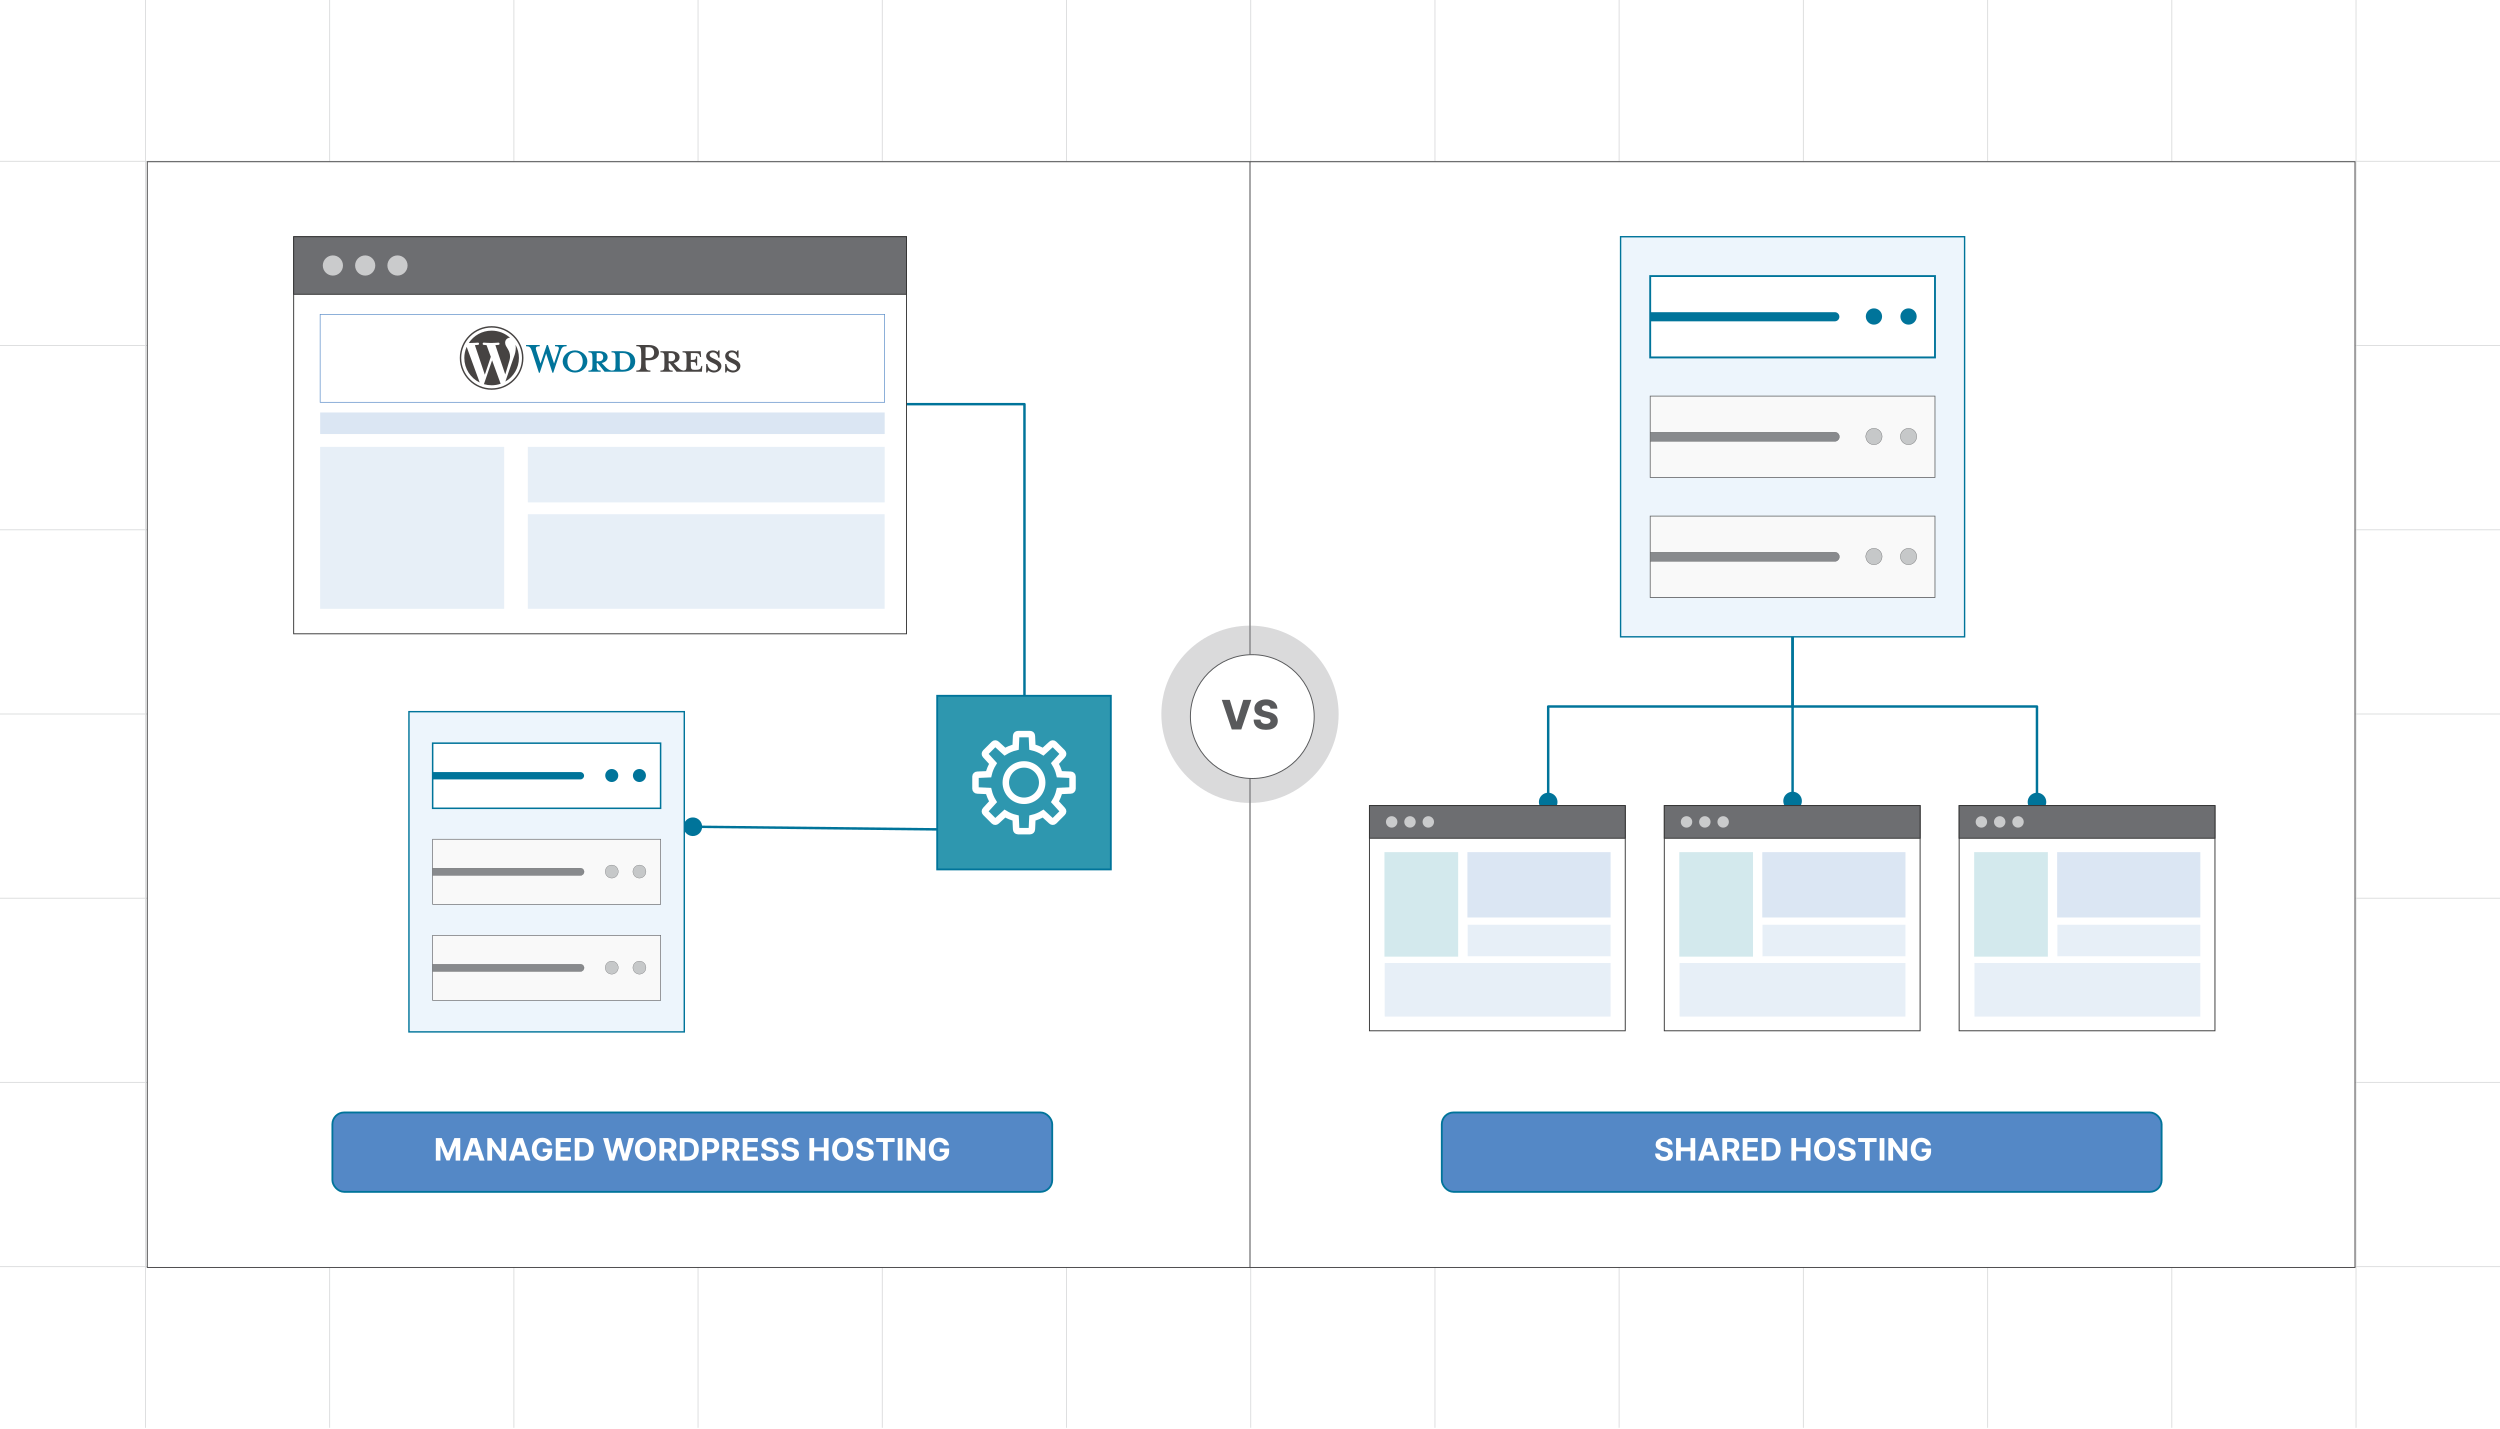 <?xml version="1.0" encoding="UTF-8"?><svg id="Layer_1" xmlns="http://www.w3.org/2000/svg" xmlns:xlink="http://www.w3.org/1999/xlink" viewBox="0 0 350 200"><defs><clipPath id="clippath"><rect y="-.106" width="350" height="200" fill="none" stroke-width="0"/></clipPath><clipPath id="clippath-1"><rect x="-83" y="-3.2" width="516" height="206.4" fill="none" stroke-width="0"/></clipPath><filter id="drop-shadow-1" filterUnits="userSpaceOnUse"><feOffset dx=".322" dy=".322"/><feGaussianBlur result="blur" stdDeviation=".483"/><feFlood flood-color="#333" flood-opacity=".07"/><feComposite in2="blur" operator="in"/><feComposite in="SourceGraphic"/></filter></defs><g clip-path="url(#clippath)"><rect width="350" height="200" fill="#fff" stroke-width="0"/><rect x="-83" y="-3.2" width="516" height="206.4" fill="#fff" stroke-width="0"/><rect x="-83" y="-3.2" width="516" height="206.4" fill="#fff" stroke-width="0"/><rect x="-83" y="-3.2" width="516" height="206.4" fill="#fff" stroke-width="0"/><g clip-path="url(#clippath-1)"><rect x="-82.901" y="-3.243" width="516" height="206.4" fill="#fff" stroke-width="0"/><rect x="-82.802" y="-54.789" width="515.802" height="309.492" fill="none" stroke="#dbdcdd" stroke-miterlimit="10" stroke-width=".129"/><polyline points="433 177.328 407.216 177.328 381.424 177.328 355.633 177.328 329.848 177.328 304.049 177.328 278.265 177.328 252.474 177.328 226.675 177.328 200.898 177.328 175.099 177.328 149.315 177.328 123.523 177.328 97.724 177.328 71.94 177.328 46.148 177.328 20.364 177.328 -5.428 177.328 -31.227 177.328 -57.011 177.328 -82.802 177.328" fill="none" stroke="#dbdcdd" stroke-miterlimit="10" stroke-width=".129"/><polyline points="433 151.536 407.216 151.536 381.424 151.536 355.633 151.536 329.848 151.536 304.049 151.536 278.265 151.536 252.474 151.536 226.675 151.536 200.898 151.536 175.099 151.536 149.315 151.536 123.523 151.536 97.724 151.536 71.94 151.536 46.148 151.536 20.364 151.536 -5.428 151.536 -31.227 151.536 -57.011 151.536 -82.802 151.536" fill="none" stroke="#dbdcdd" stroke-miterlimit="10" stroke-width=".129"/><polyline points="-82.802 125.752 -57.011 125.752 -31.227 125.752 -5.428 125.752 20.364 125.752 46.148 125.752 71.94 125.752 97.724 125.752 123.523 125.752 149.315 125.752 175.099 125.752 200.898 125.752 226.675 125.752 252.474 125.752 278.265 125.752 304.049 125.752 329.848 125.752 355.633 125.752 381.424 125.752 407.216 125.752 433 125.752" fill="none" stroke="#dbdcdd" stroke-miterlimit="10" stroke-width=".129"/><polyline points="-82.802 99.96 -57.011 99.96 -31.227 99.96 -5.428 99.96 20.364 99.96 46.148 99.96 71.94 99.96 97.724 99.96 123.523 99.96 149.315 99.96 175.099 99.96 200.898 99.96 226.675 99.96 252.474 99.96 278.265 99.96 304.049 99.96 329.848 99.96 355.633 99.96 381.424 99.96 407.216 99.96 433 99.96" fill="none" stroke="#dbdcdd" stroke-miterlimit="10" stroke-width=".129"/><polyline points="433 74.169 407.216 74.169 381.424 74.169 355.633 74.169 329.848 74.169 304.049 74.169 278.265 74.169 252.474 74.169 226.675 74.169 200.898 74.169 175.099 74.169 149.315 74.169 123.523 74.169 97.724 74.169 71.94 74.169 46.148 74.169 20.364 74.169 -5.428 74.169 -31.227 74.169 -57.011 74.169 -82.802 74.169" fill="none" stroke="#dbdcdd" stroke-miterlimit="10" stroke-width=".129"/><polyline points="433 48.377 407.216 48.377 381.424 48.377 355.633 48.377 329.848 48.377 304.049 48.377 278.265 48.377 252.474 48.377 226.675 48.377 200.898 48.377 175.099 48.377 149.315 48.377 123.523 48.377 97.724 48.377 71.94 48.377 46.148 48.377 20.364 48.377 -5.428 48.377 -31.227 48.377 -57.011 48.377 -82.802 48.377" fill="none" stroke="#dbdcdd" stroke-miterlimit="10" stroke-width=".129"/><polyline points="433 22.585 407.216 22.585 381.424 22.585 355.633 22.585 329.848 22.585 304.049 22.585 278.265 22.585 252.474 22.585 226.675 22.585 200.898 22.585 175.099 22.585 149.315 22.585 123.523 22.585 97.724 22.585 71.94 22.585 46.148 22.585 20.364 22.585 -5.428 22.585 -31.227 22.585 -57.011 22.585 -82.802 22.585" fill="none" stroke="#dbdcdd" stroke-miterlimit="10" stroke-width=".129"/><polyline points="329.845 -54.788 329.845 -28.993 329.845 -3.199 329.845 22.585 329.845 48.379 329.845 74.163 329.845 99.958 329.845 125.752 329.845 151.536 329.845 177.33 329.845 203.114 329.845 228.909 329.845 254.703" fill="none" stroke="#dbdcdd" stroke-miterlimit="10" stroke-width=".129"/><polyline points="304.051 -54.788 304.051 -28.993 304.051 -3.199 304.051 22.585 304.051 48.379 304.051 74.163 304.051 99.958 304.051 125.752 304.051 151.536 304.051 177.33 304.051 203.114 304.051 228.909 304.051 254.703" fill="none" stroke="#dbdcdd" stroke-miterlimit="10" stroke-width=".129"/><polyline points="278.267 -54.788 278.267 -28.993 278.267 -3.199 278.267 22.585 278.267 48.379 278.267 74.163 278.267 99.958 278.267 125.752 278.267 151.536 278.267 177.33 278.267 203.114 278.267 228.909 278.267 254.703" fill="none" stroke="#dbdcdd" stroke-miterlimit="10" stroke-width=".129"/><polyline points="252.473 -54.788 252.473 -28.993 252.473 -3.199 252.473 22.585 252.473 48.379 252.473 74.163 252.473 99.958 252.473 125.752 252.473 151.536 252.473 177.33 252.473 203.114 252.473 228.909 252.473 254.703" fill="none" stroke="#dbdcdd" stroke-miterlimit="10" stroke-width=".129"/><polyline points="226.678 -54.788 226.678 -28.993 226.678 -3.199 226.678 22.585 226.678 48.379 226.678 74.163 226.678 99.958 226.678 125.752 226.678 151.536 226.678 177.33 226.678 203.114 226.678 228.909 226.678 254.703" fill="none" stroke="#dbdcdd" stroke-miterlimit="10" stroke-width=".129"/><polyline points="200.894 -54.788 200.894 -28.993 200.894 -3.199 200.894 22.585 200.894 48.379 200.894 74.163 200.894 99.958 200.894 125.752 200.894 151.536 200.894 177.33 200.894 203.114 200.894 228.909 200.894 254.703" fill="none" stroke="#dbdcdd" stroke-miterlimit="10" stroke-width=".129"/><polyline points="175.1 -54.788 175.1 -28.993 175.1 -3.199 175.1 22.585 175.1 48.379 175.1 74.163 175.1 99.958 175.1 125.752 175.1 151.536 175.1 177.33 175.1 203.114 175.1 228.909 175.1 254.703" fill="none" stroke="#dbdcdd" stroke-miterlimit="10" stroke-width=".129"/><polyline points="149.316 -54.788 149.316 -28.993 149.316 -3.199 149.316 22.585 149.316 48.379 149.316 74.163 149.316 99.958 149.316 125.752 149.316 151.536 149.316 177.33 149.316 203.114 149.316 228.909 149.316 254.703" fill="none" stroke="#dbdcdd" stroke-miterlimit="10" stroke-width=".129"/><polyline points="123.522 -54.788 123.522 -28.993 123.522 -3.199 123.522 22.585 123.522 48.379 123.522 74.163 123.522 99.958 123.522 125.752 123.522 151.536 123.522 177.33 123.522 203.114 123.522 228.909 123.522 254.703" fill="none" stroke="#dbdcdd" stroke-miterlimit="10" stroke-width=".129"/><polyline points="97.727 -54.788 97.727 -28.993 97.727 -3.199 97.727 22.585 97.727 48.379 97.727 74.163 97.727 99.958 97.727 125.752 97.727 151.536 97.727 177.33 97.727 203.114 97.727 228.909 97.727 254.703" fill="none" stroke="#dbdcdd" stroke-miterlimit="10" stroke-width=".129"/><polyline points="71.943 -54.788 71.943 -28.993 71.943 -3.199 71.943 22.585 71.943 48.379 71.943 74.163 71.943 99.958 71.943 125.752 71.943 151.536 71.943 177.33 71.943 203.114 71.943 228.909 71.943 254.703" fill="none" stroke="#dbdcdd" stroke-miterlimit="10" stroke-width=".129"/><polyline points="46.149 -54.788 46.149 -28.993 46.149 -3.199 46.149 22.585 46.149 48.379 46.149 74.163 46.149 99.958 46.149 125.752 46.149 151.536 46.149 177.33 46.149 203.114 46.149 228.909 46.149 254.703" fill="none" stroke="#dbdcdd" stroke-miterlimit="10" stroke-width=".129"/><polyline points="20.365 254.703 20.365 228.909 20.365 203.114 20.365 177.33 20.365 151.536 20.365 125.752 20.365 99.958 20.365 74.163 20.365 48.379 20.365 22.585 20.365 -3.199 20.365 -28.993 20.365 -54.788" fill="none" stroke="#dbdcdd" stroke-miterlimit="10" stroke-width=".129"/></g><rect x="20.617" y="22.643" width="309.084" height="154.8" fill="#fff" stroke="#414042" stroke-miterlimit="10" stroke-width=".129"/><line x1="175" y1="22.643" x2="175" y2="177.443" fill="none" stroke="#414042" stroke-miterlimit="10" stroke-width=".129"/><polyline points="126.919 56.585 143.425 56.585 143.425 116.246 96.933 115.743" fill="none" stroke="#00749a" stroke-linejoin="round" stroke-width=".347"/><path d="M97.013,114.441c-.72-.008-1.31.57-1.317,1.289-.008.72.57,1.31,1.289,1.317.72.008,1.31-.57,1.317-1.289.008-.72-.57-1.31-1.289-1.317Z" fill="#00749a" stroke-width="0"/><rect x="57.253" y="99.633" width="38.548" height="44.832" fill="#edf5fc" stroke="#00749a" stroke-miterlimit="10" stroke-width=".199"/><rect x="60.571" y="104.042" width="31.912" height="9.118" transform="translate(153.054 217.202) rotate(-180)" fill="#fff" stroke="#00749a" stroke-miterlimit="10" stroke-width=".212"/><path d="M61.084,108.088h20.686v1.026h-20.686c-.283,0-.513-.23-.513-.513h0c0-.283.23-.513.513-.513Z" transform="translate(142.341 217.202) rotate(180)" fill="#00749a" stroke-width="0"/><circle cx="89.52" cy="108.572" r=".912" fill="#00749a" stroke-width="0"/><circle cx="85.645" cy="108.572" r=".912" fill="#00749a" stroke-width="0"/><rect x="60.571" y="117.491" width="31.912" height="9.118" transform="translate(153.054 244.099) rotate(-180)" fill="#f9f9f9" stroke="#58595b" stroke-miterlimit="10" stroke-width=".084"/><path d="M61.084,121.537h20.686v1.026h-20.686c-.283,0-.513-.23-.513-.513h0c0-.283.23-.513.513-.513Z" transform="translate(142.341 244.099) rotate(-180)" fill="#888a8d" stroke="#58595b" stroke-miterlimit="10" stroke-width=".038"/><circle cx="89.52" cy="122.021" r=".912" fill="#c6c8c9" stroke="#58595b" stroke-miterlimit="10" stroke-width=".038"/><circle cx="85.645" cy="122.021" r=".912" fill="#c6c8c9" stroke="#58595b" stroke-miterlimit="10" stroke-width=".038"/><rect x="60.571" y="130.939" width="31.912" height="9.118" transform="translate(153.054 270.996) rotate(-180)" fill="#f9f9f9" stroke="#58595b" stroke-miterlimit="10" stroke-width=".084"/><path d="M61.084,134.985h20.686v1.026h-20.686c-.283,0-.513-.23-.513-.513h0c0-.283.23-.513.513-.513Z" transform="translate(142.341 270.996) rotate(-180)" fill="#888a8d" stroke="#58595b" stroke-miterlimit="10" stroke-width=".038"/><circle cx="89.52" cy="135.469" r=".912" fill="#c6c8c9" stroke="#58595b" stroke-miterlimit="10" stroke-width=".038"/><circle cx="85.645" cy="135.469" r=".912" fill="#c6c8c9" stroke="#58595b" stroke-miterlimit="10" stroke-width=".038"/><rect x="41.114" y="33.141" width="85.799" height="55.591" fill="#fff" stroke="#333" stroke-miterlimit="10" stroke-width=".129"/><rect x="41.114" y="33.141" width="85.799" height="8.059" fill="#6d6e71" stroke="#333" stroke-miterlimit="10" stroke-width=".129"/><rect x="44.821" y="62.564" width="25.757" height="22.672" fill="#5488c6" opacity=".14" stroke-width="0"/><rect x="73.897" y="62.564" width="49.957" height="7.773" fill="#5488c6" opacity=".14" stroke-width="0"/><rect x="73.897" y="71.992" width="49.957" height="13.244" rx=".039" ry=".039" fill="#5488c6" opacity=".14" stroke-width="0"/><rect x="44.821" y="57.745" width="79.033" height="3.02" fill="#5488c6" opacity=".21" stroke-width="0"/><path d="M87.156,49.167h-1.546v.164c.484,0,.561.104.561.717v1.106c0,.613-.078.726-.561.726-.371-.052-.622-.251-.968-.631l-.398-.432c.536-.095.821-.432.821-.812,0-.475-.406-.838-1.166-.838h-1.52v.164c.484,0,.561.104.561.717v1.106c0,.613-.078.726-.561.726v.164h1.719v-.164c-.484,0-.561-.112-.561-.726v-.311h.147l.959,1.201h2.514c1.235,0,1.771-.656,1.771-1.443,0-.786-.536-1.434-1.771-1.434h0ZM83.536,50.575v-1.149h.354c.389,0,.562.268.562.579,0,.302-.173.57-.562.57h-.354ZM87.182,51.776h-.06c-.311,0-.354-.078-.354-.475v-1.875h.415c.899,0,1.063.656,1.063,1.166,0,.527-.164,1.184-1.063,1.184ZM77.566,50.895l.596-1.763c.173-.51.095-.656-.458-.656v-.173h1.624v.173c-.544,0-.674.13-.89.76l-.985,2.955h-.112l-.881-2.704-.898,2.704h-.112l-.959-2.955c-.207-.631-.346-.76-.847-.76v-.173h1.918v.173c-.51,0-.648.121-.467.656l.579,1.763.873-2.592h.164l.855,2.592h0ZM80.504,52.156c-.95,0-1.728-.7-1.728-1.555,0-.847.778-1.546,1.728-1.546s1.728.7,1.728,1.546c0,.855-.777,1.555-1.728,1.555ZM80.504,49.322c-.795,0-1.071.717-1.071,1.279,0,.57.277,1.279,1.071,1.279.804,0,1.08-.708,1.08-1.279,0-.562-.277-1.279-1.08-1.279h0Z" fill="#00749a" stroke-width="0"/><path d="M91.061,51.871v.173h-1.978v-.173c.579,0,.683-.147.683-1.011v-1.382c0-.864-.104-1.002-.683-1.002v-.173h1.788c.89,0,1.383.458,1.383,1.071,0,.596-.493,1.063-1.383,1.063h-.492v.423c0,.864.104,1.011.683,1.011h0ZM90.871,48.614h-.492v1.503h.492c.484,0,.709-.337.709-.743,0-.415-.225-.76-.709-.76ZM98.189,51.232l-.043.155c-.078.285-.173.389-.786.389h-.121c-.449,0-.527-.104-.527-.717v-.397c.674,0,.726.06.726.51h.164v-1.287h-.164c0,.449-.052.51-.726.51v-.968h.475c.614,0,.709.104.786.389l.043.164h.138l-.06-.812h-2.54v.164c.484,0,.562.104.562.717v1.106c0,.561-.066.703-.447.723-.362-.055-.611-.253-.952-.628l-.398-.432c.536-.095.821-.432.821-.812,0-.475-.406-.838-1.166-.838h-1.52v.164c.484,0,.561.104.561.717v1.106c0,.613-.078.726-.561.726v.164h1.719v-.164c-.484,0-.562-.112-.562-.726v-.311h.147l.959,1.201h3.551l.052-.812h-.13s0-0,0-0ZM93.61,50.575v-1.149h.354c.389,0,.562.268.562.579,0,.302-.173.57-.562.57h-.354ZM99.942,52.156c-.346,0-.648-.181-.778-.294-.043.043-.121.173-.138.294h-.164v-1.192h.173c.069.57.467.907.976.907.277,0,.501-.155.501-.415,0-.225-.199-.398-.553-.562l-.492-.233c-.346-.164-.605-.45-.605-.83,0-.415.389-.769.924-.769.285,0,.527.104.674.225.043-.035.086-.13.112-.233h.164v1.02h-.181c-.06-.406-.285-.743-.743-.743-.242,0-.467.138-.467.354,0,.225.181.345.596.535l.475.233c.415.199.579.518.579.778,0,.544-.475.924-1.054.924h0ZM102.603,52.156c-.346,0-.648-.181-.778-.294-.043.043-.121.173-.138.294h-.164v-1.192h.173c.069.57.466.907.976.907.277,0,.501-.155.501-.415,0-.225-.199-.398-.553-.562l-.492-.233c-.346-.164-.605-.45-.605-.83,0-.415.389-.769.924-.769.285,0,.527.104.674.225.043-.035.086-.13.112-.233h.164v1.02h-.181c-.06-.406-.285-.743-.743-.743-.242,0-.467.138-.467.354,0,.225.181.345.596.535l.475.233c.415.199.579.518.579.778,0,.544-.475.924-1.054.924h0Z" fill="#464342" stroke-width="0"/><path d="M65.004,50.115c0,1.514.879,2.821,2.155,3.441l-1.824-4.997c-.219.49-.332,1.02-.331,1.556ZM71.409,49.922c0-.472-.17-.8-.315-1.054-.194-.315-.376-.582-.376-.897,0-.351.267-.679.642-.679.017,0,.033.002.05.003-.68-.623-1.587-1.004-2.582-1.004-1.336,0-2.511.685-3.195,1.723.09.003.174.004.246.004.4,0,1.019-.049,1.019-.049.206-.012.23.291.025.315,0,0-.207.024-.438.036l1.392,4.141.837-2.51-.596-1.632c-.206-.012-.401-.036-.401-.036-.206-.012-.182-.327.024-.315,0,0,.631.049,1.007.049.4,0,1.019-.049,1.019-.049.206-.012.231.291.025.315,0,0-.208.024-.438.036l1.382,4.11.381-1.274c.165-.529.291-.909.291-1.236Z" fill="#464342" stroke-width="0"/><path d="M68.894,50.45l-1.147,3.333c.351.103.715.156,1.08.156.432 0.0.862-.073,1.27-.217-.011-.017-.02-.034-.027-.053l-1.175-3.22ZM72.182,48.281c.017.122.026.253.026.393,0,.388-.072.824-.291,1.369l-1.168,3.377c1.137-.663,1.901-1.894,1.901-3.305.001-.641-.16-1.272-.468-1.834h0Z" fill="#464342" stroke-width="0"/><path d="M68.827,45.658c-2.458,0-4.457,1.999-4.457,4.457s2,4.457,4.457,4.457,4.457-1.999,4.457-4.457c-0-2.458-2-4.457-4.457-4.457ZM68.827,54.368c-2.345,0-4.253-1.908-4.253-4.253s1.908-4.252,4.253-4.252,4.252,1.908,4.252,4.252c0,2.345-1.908,4.253-4.252,4.253h0Z" fill="#464342" stroke-width="0"/><rect x="44.821" y="44.01" width="79.033" height="12.311" fill="none" stroke="#5488c6" stroke-miterlimit="10" stroke-width=".093"/><g opacity=".64"><circle cx="46.605" cy="37.171" r="1.413" fill="#fff" stroke-width="0"/><circle cx="51.127" cy="37.171" r="1.413" fill="#fff" stroke-width="0"/><circle cx="55.648" cy="37.171" r="1.413" fill="#fff" stroke-width="0"/></g><rect x="131.206" y="97.41" width="24.31" height="24.31" fill="#2e97af" stroke="#00749a" stroke-miterlimit="10" stroke-width=".258"/><g id="settings"><circle cx="143.361" cy="109.565" r="2.548" fill="none" stroke="#fff" stroke-linecap="round" stroke-miterlimit="10" stroke-width=".906"/><path d="M149.902,108.465l-1.583-.071c-.127-.54-.339-1.047-.623-1.505l1.069-1.17c.098-.098.098-.258,0-.356l-1.201-1.201c-.098-.098-.258-.098-.356,0l-1.17,1.069c-.458-.284-.965-.496-1.505-.623l-.071-1.583c0-.139-.113-.252-.252-.252h-1.698c-.139,0-.252.113-.252.252l-.071,1.583c-.54.127-1.047.339-1.505.623l-1.17-1.069c-.098-.098-.258-.098-.356,0l-1.201,1.201c-.098.098-.098.258,0,.356l1.069,1.17c-.284.458-.496.965-.623,1.505l-1.583.071c-.139,0-.252.113-.252.252v1.698c0,.139.113.252.252.252l1.583.071c.127.54.339,1.047.623,1.505l-1.069,1.17c-.098.098-.098.258,0,.356l1.201,1.201c.098.098.258.098.356,0l1.17-1.069c.458.284.965.496,1.505.623l.071,1.583c0,.139.113.252.252.252h1.698c.139,0,.252-.113.252-.252l.071-1.583c.54-.127,1.047-.339,1.505-.623l1.17,1.069c.098.098.258.098.356,0l1.201-1.201c.098-.098.098-.258,0-.356l-1.069-1.17c.284-.458.496-.965.623-1.505l1.583-.071c.139,0,.252-.113.252-.252v-1.698c0-.139-.113-.252-.252-.252Z" fill="none" stroke="#fff" stroke-linecap="round" stroke-miterlimit="10" stroke-width=".906"/></g><polyline points="250.962 79.859 250.962 98.912 216.747 98.912 216.747 112.35" fill="none" stroke="#00749a" stroke-linejoin="round" stroke-width=".347"/><path d="M215.444,112.284c0,.72.584,1.303,1.303,1.303s1.303-.584,1.303-1.303-.584-1.303-1.303-1.303-1.303.584-1.303,1.303Z" fill="#00749a" stroke-width="0"/><polyline points="250.962 79.859 250.962 98.912 285.176 98.912 285.176 112.35" fill="none" stroke="#00749a" stroke-linejoin="round" stroke-width=".347"/><path d="M283.873,112.284c0,.72.584,1.303,1.303,1.303s1.303-.584,1.303-1.303-.584-1.303-1.303-1.303-1.303.584-1.303,1.303Z" fill="#00749a" stroke-width="0"/><line x1="250.962" y1="98.771" x2="250.962" y2="112.209" fill="none" stroke="#00749a" stroke-linejoin="round" stroke-width=".347"/><path d="M249.659,112.144c0,.72.584,1.303,1.303,1.303s1.303-.584,1.303-1.303-.584-1.303-1.303-1.303-1.303.584-1.303,1.303Z" fill="#00749a" stroke-width="0"/><rect x="191.721" y="112.782" width="35.813" height="31.529" fill="#fff" stroke="#333" stroke-miterlimit="10" stroke-width=".129"/><rect x="191.721" y="112.782" width="35.813" height="4.571" fill="#6d6e71" stroke="#333" stroke-miterlimit="10" stroke-width=".129"/><rect x="193.823" y="119.299" width="10.319" height="14.633" fill="#d3e9ed" stroke-width="0"/><rect x="205.471" y="129.469" width="20.014" height="4.409" fill="#5488c6" opacity=".14" stroke-width="0"/><rect x="193.862" y="134.816" width="31.623" height="7.512" rx=".024" ry=".024" fill="#5488c6" opacity=".14" stroke-width="0"/><rect x="205.438" y="119.299" width="20.047" height="9.149" fill="#5488c6" opacity=".21" stroke-width="0"/><g opacity=".64"><circle cx="194.834" cy="115.067" r=".801" fill="#fff" stroke-width="0"/><circle cx="197.399" cy="115.067" r=".801" fill="#fff" stroke-width="0"/><circle cx="199.963" cy="115.067" r=".801" fill="#fff" stroke-width="0"/></g><rect x="233.001" y="112.782" width="35.813" height="31.529" fill="#fff" stroke="#333" stroke-miterlimit="10" stroke-width=".129"/><rect x="233.001" y="112.782" width="35.813" height="4.571" fill="#6d6e71" stroke="#333" stroke-miterlimit="10" stroke-width=".129"/><rect x="235.103" y="119.299" width="10.319" height="14.633" fill="#d3e9ed" stroke-width="0"/><rect x="246.751" y="129.469" width="20.014" height="4.409" fill="#5488c6" opacity=".14" stroke-width="0"/><rect x="235.142" y="134.816" width="31.623" height="7.512" rx=".024" ry=".024" fill="#5488c6" opacity=".14" stroke-width="0"/><rect x="246.718" y="119.299" width="20.047" height="9.149" fill="#5488c6" opacity=".21" stroke-width="0"/><g opacity=".64"><circle cx="236.114" cy="115.067" r=".801" fill="#fff" stroke-width="0"/><circle cx="238.679" cy="115.067" r=".801" fill="#fff" stroke-width="0"/><circle cx="241.243" cy="115.067" r=".801" fill="#fff" stroke-width="0"/></g><rect x="274.281" y="112.782" width="35.813" height="31.529" fill="#fff" stroke="#333" stroke-miterlimit="10" stroke-width=".129"/><rect x="274.281" y="112.782" width="35.813" height="4.571" fill="#6d6e71" stroke="#333" stroke-miterlimit="10" stroke-width=".129"/><rect x="276.383" y="119.299" width="10.319" height="14.633" fill="#d3e9ed" stroke-width="0"/><rect x="288.031" y="129.469" width="20.014" height="4.409" fill="#5488c6" opacity=".14" stroke-width="0"/><rect x="276.422" y="134.816" width="31.623" height="7.512" rx=".024" ry=".024" fill="#5488c6" opacity=".14" stroke-width="0"/><rect x="287.998" y="119.299" width="20.047" height="9.149" fill="#5488c6" opacity=".21" stroke-width="0"/><g opacity=".64"><circle cx="277.394" cy="115.067" r=".801" fill="#fff" stroke-width="0"/><circle cx="279.959" cy="115.067" r=".801" fill="#fff" stroke-width="0"/><circle cx="282.523" cy="115.067" r=".801" fill="#fff" stroke-width="0"/></g><rect x="226.881" y="33.141" width="48.162" height="56.013" fill="#edf5fc" stroke="#00749a" stroke-miterlimit="10" stroke-width=".197"/><rect x="231.027" y="38.649" width="39.87" height="11.392" transform="translate(501.924 88.69) rotate(-180)" fill="#fff" stroke="#00749a" stroke-miterlimit="10" stroke-width=".265"/><path d="M231.667,43.704h25.845v1.282h-25.845c-.354,0-.641-.287-.641-.641h0c0-.354.287-.641.641-.641Z" transform="translate(488.538 88.69) rotate(180)" fill="#00749a" stroke-width="0"/><circle cx="267.195" cy="44.31" r="1.139" fill="#00749a" stroke-width="0"/><circle cx="262.353" cy="44.31" r="1.139" fill="#00749a" stroke-width="0"/><rect x="231.027" y="55.452" width="39.87" height="11.392" transform="translate(501.924 122.295) rotate(-180)" fill="#f9f9f9" stroke="#58595b" stroke-miterlimit="10" stroke-width=".105"/><path d="M231.667,60.507h25.845v1.282h-25.845c-.354,0-.641-.287-.641-.641h0c0-.354.287-.641.641-.641Z" transform="translate(488.538 122.295) rotate(180)" fill="#888a8d" stroke="#58595b" stroke-miterlimit="10" stroke-width=".048"/><circle cx="267.195" cy="61.112" r="1.139" fill="#c6c8c9" stroke="#58595b" stroke-miterlimit="10" stroke-width=".048"/><circle cx="262.353" cy="61.112" r="1.139" fill="#c6c8c9" stroke="#58595b" stroke-miterlimit="10" stroke-width=".048"/><rect x="231.027" y="72.254" width="39.87" height="11.392" transform="translate(501.924 155.9) rotate(-180)" fill="#f9f9f9" stroke="#58595b" stroke-miterlimit="10" stroke-width=".105"/><path d="M231.667,77.309h25.845v1.282h-25.845c-.354,0-.641-.287-.641-.641h0c0-.354.287-.641.641-.641Z" transform="translate(488.538 155.9) rotate(-180)" fill="#888a8d" stroke="#58595b" stroke-miterlimit="10" stroke-width=".048"/><circle cx="267.195" cy="77.915" r="1.139" fill="#c6c8c9" stroke="#58595b" stroke-miterlimit="10" stroke-width=".048"/><circle cx="262.353" cy="77.915" r="1.139" fill="#c6c8c9" stroke="#58595b" stroke-miterlimit="10" stroke-width=".048"/><rect x="46.535" y="155.744" width="100.776" height="11.115" rx="1.646" ry="1.646" fill="#5488c6" stroke="#00749a" stroke-miterlimit="10" stroke-width=".258"/><path d="M61.016,159.328h.822l.869,2.119h.037l.869-2.119h.822v3.153h-.647v-2.052h-.026l-.816,2.037h-.44l-.816-2.044h-.026v2.06h-.647v-3.153Z" fill="#fff" stroke-width="0"/><path d="M65.526,162.482h-.714l1.089-3.153h.859l1.087,3.153h-.714l-.79-2.433h-.025l-.791,2.433ZM65.481,161.242h1.688v.52h-1.688v-.52Z" fill="#fff" stroke-width="0"/><path d="M70.863,159.328v3.153h-.576l-1.372-1.985h-.023v1.985h-.667v-3.153h.585l1.361,1.983h.028v-1.983h.664Z" fill="#fff" stroke-width="0"/><path d="M71.956,162.482h-.714l1.089-3.153h.859l1.087,3.153h-.714l-.79-2.433h-.025l-.791,2.433ZM71.911,161.242h1.688v.52h-1.688v-.52Z" fill="#fff" stroke-width="0"/><path d="M76.598,160.348c-.021-.075-.052-.142-.091-.2s-.086-.107-.142-.148c-.056-.041-.12-.071-.191-.093s-.15-.033-.236-.033c-.161,0-.303.04-.424.12s-.216.196-.284.349c-.068.152-.102.338-.102.558s.033.406.1.56c.067.154.161.271.283.352s.267.121.433.121c.151,0,.28-.027.387-.081.107-.054.19-.13.247-.229s.085-.215.085-.35l.135.02h-.813v-.502h1.32v.398c0,.277-.059.515-.176.713-.117.199-.278.352-.483.459-.205.107-.44.161-.705.161-.295,0-.555-.065-.779-.196-.224-.131-.398-.317-.522-.559-.125-.242-.187-.529-.187-.862,0-.255.037-.483.111-.684.075-.201.179-.371.314-.511.134-.139.291-.246.47-.318.179-.073.372-.109.581-.109.178,0,.345.026.498.078.154.052.291.125.411.219.12.095.217.206.293.336.076.13.125.273.146.429h-.678Z" fill="#fff" stroke-width="0"/><path d="M77.805,162.482v-3.153h2.125v.55h-1.458v.751h1.349v.549h-1.349v.753h1.464v.55h-2.131Z" fill="#fff" stroke-width="0"/><path d="M81.579,162.482h-1.118v-3.153h1.127c.317,0,.59.063.819.189.229.126.405.306.529.541.123.235.185.516.185.844,0,.328-.062.611-.185.847-.123.236-.301.417-.531.543-.231.127-.506.19-.826.19ZM81.127,161.91h.423c.197,0,.363-.035.498-.105.135-.07.236-.18.305-.328.068-.148.102-.34.102-.575,0-.233-.034-.423-.102-.571s-.169-.257-.304-.327c-.134-.07-.3-.104-.497-.104h-.425v2.011Z" fill="#fff" stroke-width="0"/><path d="M85.329,162.482l-.902-3.153h.729l.522,2.191h.026l.576-2.191h.624l.574,2.196h.028l.522-2.196h.728l-.902,3.153h-.65l-.6-2.062h-.025l-.599,2.062h-.65Z" fill="#fff" stroke-width="0"/><path d="M91.832,160.905c0,.344-.065.636-.195.877s-.307.425-.53.552-.474.19-.752.19c-.28,0-.532-.064-.754-.191-.223-.127-.399-.311-.528-.553s-.194-.533-.194-.876c0-.344.065-.636.194-.877s.305-.425.528-.552c.223-.127.474-.19.754-.19.278,0,.529.064.752.19.223.127.4.311.53.552s.195.534.195.877ZM91.155,160.905c0-.223-.033-.411-.099-.564s-.159-.269-.279-.348-.261-.119-.422-.119-.302.04-.422.119-.213.195-.28.348c-.066.153-.099.341-.099.564s.033.411.099.564c.066.153.16.269.28.348s.261.119.422.119.302-.04.422-.119.213-.195.279-.348.099-.341.099-.564Z" fill="#fff" stroke-width="0"/><path d="M92.324,162.482v-3.153h1.244c.238,0,.442.043.61.127.169.085.298.205.387.359s.133.336.133.544c0,.209-.045.389-.136.54s-.221.266-.392.346-.377.12-.62.12h-.833v-.536h.725c.127,0,.233-.017.317-.052.085-.035.147-.087.189-.157.042-.07.062-.157.062-.26,0-.105-.021-.193-.062-.265-.042-.072-.105-.127-.19-.164-.085-.037-.191-.056-.32-.056h-.449v2.608h-.667ZM94.027,161.046l.784,1.435h-.736l-.767-1.435h.719Z" fill="#fff" stroke-width="0"/><path d="M96.288,162.482h-1.118v-3.153h1.127c.317,0,.59.063.819.189.229.126.405.306.529.541.123.235.185.516.185.844,0,.328-.062.611-.185.847-.123.236-.301.417-.531.543-.231.127-.506.19-.826.19ZM95.836,161.91h.423c.197,0,.363-.035.498-.105.135-.07.236-.18.305-.328.068-.148.102-.34.102-.575,0-.233-.034-.423-.102-.571s-.169-.257-.304-.327c-.134-.07-.3-.104-.497-.104h-.425v2.011Z" fill="#fff" stroke-width="0"/><path d="M98.322,162.482v-3.153h1.244c.239,0,.443.045.611.136s.297.217.386.377.133.346.133.555c0,.209-.045.395-.136.555s-.221.285-.392.374-.377.134-.62.134h-.792v-.534h.685c.128,0,.234-.022.318-.067.084-.045.146-.107.188-.186.042-.08.062-.171.062-.275,0-.104-.021-.196-.062-.274-.042-.079-.104-.14-.189-.184-.084-.043-.191-.065-.32-.065h-.449v2.608h-.667Z" fill="#fff" stroke-width="0"/><path d="M101.131,162.482v-3.153h1.244c.238,0,.442.043.61.127.169.085.298.205.387.359s.133.336.133.544c0,.209-.045.389-.136.54s-.221.266-.392.346-.377.12-.62.12h-.833v-.536h.725c.127,0,.233-.017.317-.052.085-.035.147-.087.189-.157.042-.07.062-.157.062-.26,0-.105-.021-.193-.062-.265-.042-.072-.105-.127-.19-.164-.085-.037-.191-.056-.32-.056h-.449v2.608h-.667ZM102.834,161.046l.784,1.435h-.736l-.767-1.435h.719Z" fill="#fff" stroke-width="0"/><path d="M103.976,162.482v-3.153h2.125v.55h-1.458v.751h1.349v.549h-1.349v.753h1.464v.55h-2.131Z" fill="#fff" stroke-width="0"/><path d="M108.343,160.235c-.013-.124-.065-.221-.159-.289-.094-.069-.22-.103-.38-.103-.109,0-.201.015-.276.045-.075.03-.132.072-.171.126-.04.054-.059.114-.059.182-.002.057.01.106.036.148.026.042.062.078.108.108s.1.057.16.079.125.041.194.056l.283.068c.138.031.264.072.379.123s.214.115.299.19c.084.075.149.163.196.265.046.102.07.218.071.349-.001.193-.05.36-.147.501-.097.141-.236.251-.418.328-.183.078-.402.116-.658.116-.255,0-.476-.039-.665-.117s-.335-.194-.44-.347c-.105-.154-.16-.344-.166-.571h.645c.007.106.038.194.092.264s.127.123.217.159.193.053.309.053c.113,0,.211-.017.295-.049.084-.033.148-.079.195-.137.046-.059.069-.126.069-.202,0-.071-.021-.13-.062-.179-.042-.048-.102-.089-.182-.123-.08-.034-.177-.065-.292-.092l-.343-.086c-.266-.065-.476-.166-.63-.303-.154-.138-.231-.323-.23-.556-.001-.191.05-.358.153-.5s.245-.254.426-.334.386-.12.616-.12c.234,0,.439.04.614.12s.311.191.409.334.148.308.151.496h-.639Z" fill="#fff" stroke-width="0"/><path d="M111.182,160.235c-.013-.124-.065-.221-.159-.289-.094-.069-.22-.103-.38-.103-.109,0-.201.015-.276.045-.075.03-.132.072-.171.126-.04.054-.059.114-.059.182-.002.057.01.106.036.148.026.042.062.078.108.108s.1.057.16.079.125.041.194.056l.283.068c.138.031.264.072.379.123s.214.115.299.19c.084.075.149.163.196.265.046.102.07.218.071.349-.001.193-.05.36-.147.501-.097.141-.236.251-.418.328-.183.078-.402.116-.658.116-.255,0-.476-.039-.665-.117s-.335-.194-.44-.347c-.105-.154-.16-.344-.166-.571h.645c.007.106.038.194.092.264s.127.123.217.159.193.053.309.053c.113,0,.211-.017.295-.049.084-.033.148-.079.195-.137.046-.059.069-.126.069-.202,0-.071-.021-.13-.062-.179-.042-.048-.102-.089-.182-.123-.08-.034-.177-.065-.292-.092l-.343-.086c-.266-.065-.476-.166-.63-.303-.154-.138-.231-.323-.23-.556-.001-.191.05-.358.153-.5s.245-.254.426-.334.386-.12.616-.12c.234,0,.439.04.614.12s.311.191.409.334.148.308.151.496h-.639Z" fill="#fff" stroke-width="0"/><path d="M113.316,162.482v-3.153h.667v1.301h1.353v-1.301h.665v3.153h-.665v-1.303h-1.353v1.303h-.667Z" fill="#fff" stroke-width="0"/><path d="M119.449,160.905c0,.344-.065.636-.195.877s-.307.425-.53.552-.474.19-.752.19c-.28,0-.532-.064-.754-.191-.223-.127-.399-.311-.528-.553s-.194-.533-.194-.876c0-.344.065-.636.194-.877s.305-.425.528-.552c.223-.127.474-.19.754-.19.278,0,.529.064.752.19.223.127.4.311.53.552s.195.534.195.877ZM118.772,160.905c0-.223-.033-.411-.099-.564s-.159-.269-.279-.348-.261-.119-.422-.119-.302.04-.422.119-.213.195-.28.348c-.066.153-.099.341-.099.564s.033.411.099.564c.066.153.16.269.28.348s.261.119.422.119.302-.04.422-.119.213-.195.279-.348.099-.341.099-.564Z" fill="#fff" stroke-width="0"/><path d="M121.652,160.235c-.013-.124-.065-.221-.159-.289-.094-.069-.22-.103-.38-.103-.109,0-.201.015-.276.045-.075.03-.132.072-.171.126-.04.054-.059.114-.059.182-.002.057.01.106.036.148.026.042.062.078.108.108s.1.057.16.079.125.041.194.056l.283.068c.138.031.264.072.379.123s.214.115.299.19c.084.075.149.163.196.265.046.102.07.218.071.349-.001.193-.05.36-.147.501-.097.141-.236.251-.418.328-.183.078-.402.116-.658.116-.255,0-.476-.039-.665-.117s-.335-.194-.44-.347c-.105-.154-.16-.344-.166-.571h.645c.007.106.038.194.092.264s.127.123.217.159.193.053.309.053c.113,0,.211-.017.295-.049.084-.033.148-.079.195-.137.046-.059.069-.126.069-.202,0-.071-.021-.13-.062-.179-.042-.048-.102-.089-.182-.123-.08-.034-.177-.065-.292-.092l-.343-.086c-.266-.065-.476-.166-.63-.303-.154-.138-.231-.323-.23-.556-.001-.191.05-.358.153-.5s.245-.254.426-.334.386-.12.616-.12c.234,0,.439.04.614.12s.311.191.409.334.148.308.151.496h-.639Z" fill="#fff" stroke-width="0"/><path d="M122.66,159.878v-.55h2.59v.55h-.965v2.603h-.659v-2.603h-.965Z" fill="#fff" stroke-width="0"/><path d="M126.345,159.328v3.153h-.667v-3.153h.667Z" fill="#fff" stroke-width="0"/><path d="M129.532,159.328v3.153h-.576l-1.372-1.985h-.023v1.985h-.667v-3.153h.585l1.361,1.983h.028v-1.983h.664Z" fill="#fff" stroke-width="0"/><path d="M132.172,160.348c-.021-.075-.052-.142-.091-.2s-.086-.107-.142-.148c-.056-.041-.12-.071-.191-.093s-.15-.033-.236-.033c-.161,0-.303.04-.424.12s-.216.196-.284.349c-.068.152-.102.338-.102.558s.033.406.1.56c.067.154.161.271.283.352s.267.121.433.121c.151,0,.28-.027.387-.081.107-.054.19-.13.247-.229s.085-.215.085-.35l.135.02h-.813v-.502h1.32v.398c0,.277-.059.515-.176.713-.117.199-.278.352-.483.459-.205.107-.44.161-.705.161-.295,0-.555-.065-.779-.196-.224-.131-.398-.317-.522-.559-.125-.242-.187-.529-.187-.862,0-.255.037-.483.111-.684.075-.201.179-.371.314-.511.134-.139.291-.246.47-.318.179-.073.372-.109.581-.109.178,0,.345.026.498.078.154.052.291.125.411.219.12.095.217.206.293.336.076.13.125.273.146.429h-.678Z" fill="#fff" stroke-width="0"/><rect x="201.851" y="155.744" width="100.776" height="11.115" rx="1.646" ry="1.646" fill="#5488c6" stroke="#00749a" stroke-miterlimit="10" stroke-width=".258"/><path d="M233.523,160.235c-.012-.124-.065-.221-.158-.289-.094-.069-.221-.103-.381-.103-.108,0-.2.015-.275.045-.074.03-.132.072-.172.126-.039.054-.059.114-.059.182-.002.057.01.106.036.148s.062.078.108.108.1.057.16.079.125.041.194.056l.283.068c.138.031.264.072.379.123.114.051.214.115.298.19.085.075.15.163.196.265.047.102.071.218.072.349-.001.193-.05.36-.147.501-.097.141-.236.251-.419.328-.182.078-.401.116-.658.116-.254,0-.476-.039-.664-.117s-.335-.194-.44-.347c-.105-.154-.16-.344-.165-.571h.644c.008.106.038.194.092.264s.126.123.217.159.194.053.309.053c.113,0,.212-.017.295-.049.084-.033.149-.079.195-.137s.069-.126.069-.202c0-.071-.021-.13-.062-.179-.042-.048-.102-.089-.182-.123-.08-.034-.177-.065-.292-.092l-.344-.086c-.266-.065-.476-.166-.629-.303-.154-.138-.231-.323-.23-.556-.001-.191.05-.358.153-.5.102-.143.245-.254.426-.334s.386-.12.615-.12c.234,0,.439.04.613.12.176.08.311.191.409.334s.147.308.151.496h-.64Z" fill="#fff" stroke-width="0"/><path d="M234.651,162.482v-3.153h.666v1.301h1.353v-1.301h.665v3.153h-.665v-1.303h-1.353v1.303h-.666Z" fill="#fff" stroke-width="0"/><path d="M238.43,162.482h-.714l1.088-3.153h.859l1.087,3.153h-.714l-.79-2.433h-.024l-.792,2.433ZM238.385,161.242h1.688v.52h-1.688v-.52Z" fill="#fff" stroke-width="0"/><path d="M241.129,162.482v-3.153h1.244c.237,0,.441.043.61.127.169.085.298.205.386.359.089.154.134.336.134.544,0,.209-.045.389-.136.54-.09.15-.221.266-.392.346s-.378.12-.62.12h-.833v-.536h.726c.127,0,.232-.017.317-.052.084-.035.146-.087.189-.157.041-.07.062-.157.062-.26,0-.105-.021-.193-.062-.265-.042-.072-.104-.127-.19-.164-.085-.037-.191-.056-.319-.056h-.45v2.608h-.666ZM242.831,161.046l.784,1.435h-.736l-.767-1.435h.719Z" fill="#fff" stroke-width="0"/><path d="M243.975,162.482v-3.153h2.124v.55h-1.458v.751h1.349v.549h-1.349v.753h1.465v.55h-2.131Z" fill="#fff" stroke-width="0"/><path d="M247.747,162.482h-1.117v-3.153h1.127c.317,0,.59.063.819.189.229.126.404.306.528.541.124.235.185.516.185.844,0,.328-.061.611-.185.847-.124.236-.301.417-.531.543-.231.127-.506.19-.826.19ZM247.296,161.91h.424c.197,0,.363-.035.498-.105s.236-.18.305-.328c.068-.148.102-.34.102-.575,0-.233-.034-.423-.102-.571s-.17-.257-.304-.327c-.135-.07-.301-.104-.498-.104h-.425v2.011Z" fill="#fff" stroke-width="0"/><path d="M250.789,162.482v-3.153h.666v1.301h1.353v-1.301h.665v3.153h-.665v-1.303h-1.353v1.303h-.666Z" fill="#fff" stroke-width="0"/><path d="M256.921,160.905c0,.344-.065.636-.195.877s-.306.425-.529.552-.474.19-.752.19c-.28,0-.532-.064-.755-.191-.223-.127-.398-.311-.527-.553-.13-.241-.194-.533-.194-.876,0-.344.065-.636.194-.877.129-.241.305-.425.527-.552.223-.127.475-.19.755-.19.278,0,.528.064.752.19.224.127.399.311.529.552s.195.534.195.877ZM256.245,160.905c0-.223-.033-.411-.1-.564s-.159-.269-.279-.348-.261-.119-.422-.119-.302.04-.422.119-.213.195-.279.348-.1.341-.1.564.033.411.1.564.159.269.279.348.261.119.422.119.302-.04.422-.119.213-.195.279-.348.1-.341.1-.564Z" fill="#fff" stroke-width="0"/><path d="M259.124,160.235c-.012-.124-.065-.221-.158-.289-.094-.069-.221-.103-.381-.103-.108,0-.2.015-.275.045-.074.03-.132.072-.172.126-.039.054-.059.114-.059.182-.002.057.01.106.036.148s.062.078.108.108.1.057.16.079.125.041.194.056l.283.068c.138.031.264.072.379.123.114.051.214.115.298.19.085.075.15.163.196.265.047.102.071.218.072.349-.001.193-.05.36-.147.501-.097.141-.236.251-.419.328-.182.078-.401.116-.658.116-.254,0-.476-.039-.664-.117s-.335-.194-.44-.347c-.105-.154-.16-.344-.165-.571h.644c.008.106.038.194.092.264s.126.123.217.159.194.053.309.053c.113,0,.212-.017.295-.049.084-.033.149-.079.195-.137s.069-.126.069-.202c0-.071-.021-.13-.062-.179-.042-.048-.102-.089-.182-.123-.08-.034-.177-.065-.292-.092l-.344-.086c-.266-.065-.476-.166-.629-.303-.154-.138-.231-.323-.23-.556-.001-.191.05-.358.153-.5.102-.143.245-.254.426-.334s.386-.12.615-.12c.234,0,.439.04.613.12.176.08.311.191.409.334s.147.308.151.496h-.64Z" fill="#fff" stroke-width="0"/><path d="M260.133,159.878v-.55h2.59v.55h-.966v2.603h-.659v-2.603h-.965Z" fill="#fff" stroke-width="0"/><path d="M263.817,159.328v3.153h-.666v-3.153h.666Z" fill="#fff" stroke-width="0"/><path d="M267.004,159.328v3.153h-.575l-1.372-1.985h-.023v1.985h-.666v-3.153h.585l1.361,1.983h.027v-1.983h.663Z" fill="#fff" stroke-width="0"/><path d="M269.646,160.348c-.021-.075-.052-.142-.091-.2s-.087-.107-.143-.148c-.056-.041-.12-.071-.191-.093s-.149-.033-.236-.033c-.161,0-.302.04-.424.12s-.217.196-.284.349c-.067.152-.102.338-.102.558s.033.406.101.56c.066.154.161.271.283.352s.266.121.433.121c.15,0,.279-.027.387-.081s.19-.13.246-.229c.058-.099.086-.215.086-.35l.136.02h-.814v-.502h1.319v.398c0,.277-.059.515-.175.713-.117.199-.278.352-.483.459-.206.107-.44.161-.706.161-.295,0-.555-.065-.778-.196s-.398-.317-.523-.559c-.124-.242-.186-.529-.186-.862,0-.255.037-.483.111-.684s.179-.371.314-.511c.135-.139.291-.246.47-.318.179-.073.372-.109.58-.109.179,0,.345.026.499.078s.291.125.41.219c.12.095.218.206.294.336.075.13.124.273.145.429h-.677Z" fill="#fff" stroke-width="0"/><path d="M175,112.41c-6.843,0-12.41-5.567-12.41-12.41s5.567-12.41,12.41-12.41,12.41,5.567,12.41,12.41-5.567,12.41-12.41,12.41Z" fill="#888a8d" opacity=".31" stroke-width="0"/><circle cx="175" cy="100" r="8.667" fill="#fff" filter="url(#drop-shadow-1)" stroke="#58595b" stroke-miterlimit="10" stroke-width=".136"/><path d="M172.171,97.977l.927,3.038h.035l.927-3.038h1.122l-1.399,4.147h-1.335l-1.399-4.147h1.122Z" fill="#58595b" stroke-width="0"/><path d="M177.871,99.22c-.014-.148-.072-.264-.178-.347-.107-.083-.258-.124-.453-.124-.131,0-.238.017-.324.051s-.152.08-.195.139c-.043.059-.065.126-.066.201-.002.062.01.117.037.164.027.047.068.089.123.124.053.036.117.067.193.094.074.027.16.051.254.071l.357.081c.205.045.387.104.543.178.158.074.289.163.397.266s.19.221.244.354c.057.133.084.283.086.449-.002.262-.068.487-.199.674-.131.188-.318.332-.565.432-.244.1-.539.15-.885.15-.348,0-.65-.052-.908-.156-.258-.103-.458-.262-.601-.474s-.217-.48-.221-.804h.96c.008.134.043.245.107.335.062.089.15.156.262.202s.24.069.389.069c.135,0,.25-.018.344-.055.096-.036.17-.087.221-.152.051-.065.078-.139.078-.223,0-.078-.025-.145-.072-.202-.047-.056-.119-.104-.217-.145-.1-.041-.223-.08-.375-.114l-.434-.102c-.359-.082-.642-.216-.848-.4s-.309-.434-.308-.749c-.002-.256.067-.481.206-.674.139-.193.332-.343.578-.452.244-.108.525-.162.84-.162.32,0,.6.054.838.163.236.109.42.261.551.457s.197.422.201.68h-.961Z" fill="#58595b" stroke-width="0"/></g></svg>